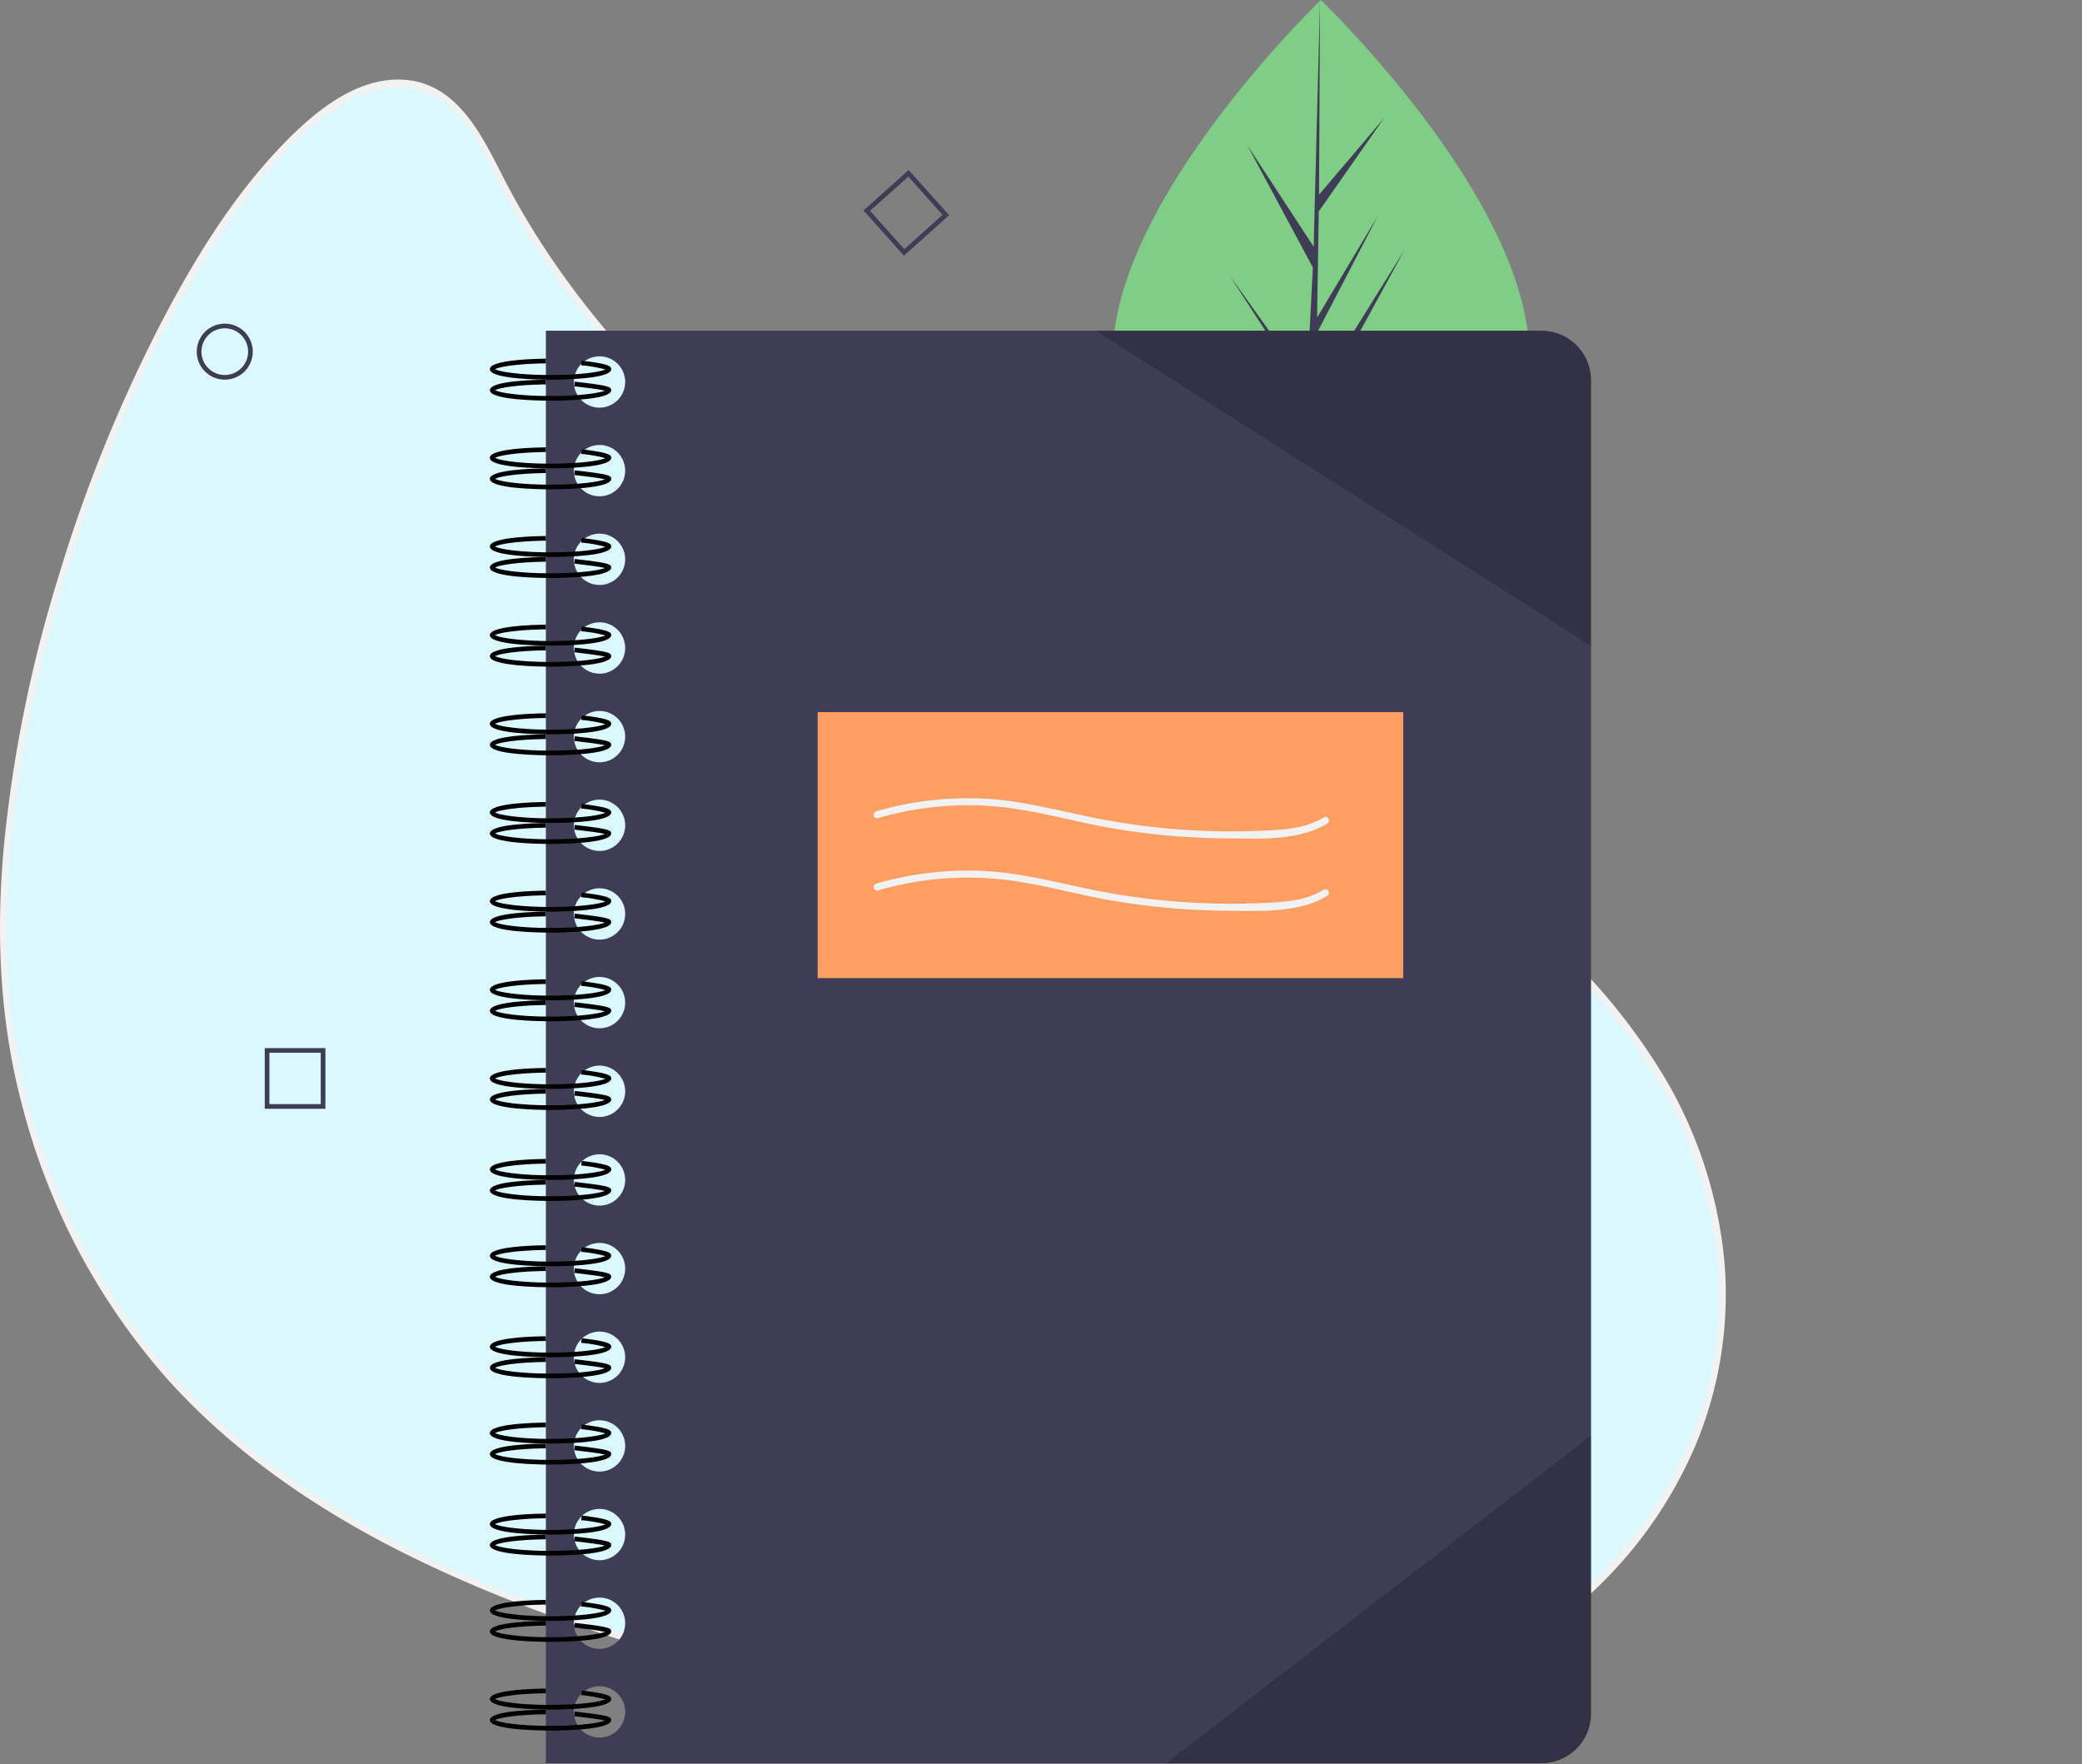 <svg id="undraw_personal_notebook_sobb" xmlns="http://www.w3.org/2000/svg" width="301.425" height="255.422" viewBox="0 0 301.425 255.422">
  <rect x="0" y="0" width="301.425" height="255.422" fill="#808080" stroke="none"/>
  <path id="Path_316" data-name="Path 316" d="M193.106,307.722c-50.529-14.27-103.765-29.576-117.19-91.072s46.1-179.081,68.573-131.626c22.646,47.827,80.737,75.557,117.19,91.072C372.6,223.3,322.439,344.248,193.106,307.722Z" transform="translate(-73.487 -61.989)" fill="#d9f8ff"/>
  <path id="Path_317" data-name="Path 317" d="M192.3,306.238c-27.35-7.724-55.947-15.477-79.273-32.407a94.027,94.027,0,0,1-28.062-31.849,97.581,97.581,0,0,1-11.3-40.684c-.611-12.644.911-25.359,3.489-37.724A221.751,221.751,0,0,1,88.7,125.761a171.77,171.77,0,0,1,16.239-31.4c4.707-7.014,10.382-14.487,17.918-18.659,5.517-3.054,11.491-2.875,15.937,1.9,3.536,3.8,5.288,8.942,7.8,13.4a122.2,122.2,0,0,0,13.366,19.014c20.095,23.658,47.355,40.439,74.975,53.938,6.088,2.976,12.248,5.8,18.454,8.522,6.288,2.757,12.627,5.363,18.706,8.571,11.149,5.884,21.62,13.273,30.208,22.553,13.271,14.339,21.539,33.649,18.436,53.382-2.963,18.835-15.618,34.375-31.9,43.705-22.127,12.681-49.034,14.3-73.775,10.532a189.707,189.707,0,0,1-22.762-4.978.507.507,0,0,0-.269.977A169.442,169.442,0,0,0,237.875,314a112.472,112.472,0,0,0,37.139-5.932,80.03,80.03,0,0,0,26.9-15.534,62.477,62.477,0,0,0,16.141-22.395,56.648,56.648,0,0,0,4.168-26.263,63.954,63.954,0,0,0-8.849-27.182,89.1,89.1,0,0,0-22.715-25.025,125.158,125.158,0,0,0-17.117-11c-6.259-3.363-12.8-6.073-19.3-8.919a411.718,411.718,0,0,1-38.931-19.28,231.512,231.512,0,0,1-39.657-27.91c-12.152-10.839-22.888-23.468-30.315-38.028-3.117-6.112-6.717-13.68-14.613-14.011-6.9-.29-13.062,5.021-17.514,9.688-7.278,7.63-12.873,16.876-17.689,26.2A215.148,215.148,0,0,0,80.975,144.6,195.073,195.073,0,0,0,73.1,183.587c-1.134,12.512-.63,25.014,2.592,37.194a96.117,96.117,0,0,0,21,39.764c9.405,10.494,21.141,18.6,33.661,24.944,13.053,6.612,26.937,11.437,40.908,15.7,6.9,2.1,13.833,4.068,20.771,6.027a.507.507,0,0,0,.269-.977Z" transform="translate(-72.547 -60.993)" fill="#f2f2f2"/>
  <path id="Path_318" data-name="Path 318" d="M609.83,90c.011,22.712-13.487,30.647-30.141,30.656q-.58,0-1.155-.012-1.158-.024-2.291-.1c-15.031-1.057-26.714-9.388-26.725-30.509-.011-21.859,27.913-49.457,30.007-51.5l0,0,.12-.117S609.819,67.289,609.83,90Z" transform="translate(-388.419 -38.412)" fill="#80ce86"/>
  <path id="Path_319" data-name="Path 319" d="M611.788,117.181l11.022-15.416-11.049,17.107-.029,1.769q-1.158-.024-2.291-.1l1.177-22.722-.009-.176.02-.033.112-2.147L599.648,78.321l11.126,15.531.028.455.889-17.167-9.5-17.712,9.613,14.695.917-35.592,0-.118v.117L612.585,66.6l9.439-11.132-9.479,13.549L612.3,84.386l8.816-14.756-8.85,17.016-.135,8.547,12.794-20.54L612.086,98.174Z" transform="translate(-421.617 -38.412)" fill="#3f3d56"/>
  <path id="Path_320" data-name="Path 320" d="M450.663,180.147H306.533V387.529h144.13a7.183,7.183,0,0,0,7.184-7.185V187.331a7.183,7.183,0,0,0-7.185-7.184ZM314.3,383.813a3.713,3.713,0,1,1,2.628-1.088A3.715,3.715,0,0,1,314.3,383.813Zm0-12.835a3.713,3.713,0,1,1,2.628-1.088A3.715,3.715,0,0,1,314.3,370.979Zm0-12.835a3.713,3.713,0,1,1,2.628-1.088A3.715,3.715,0,0,1,314.3,358.144Zm0-12.835a3.713,3.713,0,1,1,2.628-1.088A3.715,3.715,0,0,1,314.3,345.309Zm0-12.835a3.713,3.713,0,1,1,2.628-1.088A3.715,3.715,0,0,1,314.3,332.475Zm0-12.835a3.713,3.713,0,1,1,2.628-1.088A3.715,3.715,0,0,1,314.3,319.64Zm0-12.835a3.713,3.713,0,1,1,2.628-1.088A3.715,3.715,0,0,1,314.3,306.805Zm0-12.835a3.713,3.713,0,1,1,2.628-1.088A3.715,3.715,0,0,1,314.3,293.971Zm0-12.835a3.713,3.713,0,1,1,2.628-1.088,3.715,3.715,0,0,1-2.628,1.088Zm0-12.835a3.713,3.713,0,1,1,2.628-1.088A3.715,3.715,0,0,1,314.3,268.3Zm0-12.835a3.713,3.713,0,1,1,2.628-1.088,3.715,3.715,0,0,1-2.628,1.088Zm0-12.835a3.713,3.713,0,1,1,2.628-1.088A3.715,3.715,0,0,1,314.3,242.632Zm0-12.835a3.713,3.713,0,1,1,2.628-1.088A3.715,3.715,0,0,1,314.3,229.8Zm0-12.835a3.713,3.713,0,1,1,2.628-1.088,3.715,3.715,0,0,1-2.628,1.088Zm0-12.835a3.713,3.713,0,1,1,2.628-1.088,3.715,3.715,0,0,1-2.628,1.088Zm0-12.835a3.713,3.713,0,1,1,2.628-1.088,3.715,3.715,0,0,1-2.628,1.088Z" transform="translate(-227.503 -132.275)" fill="#3f3d56"/>
  <path id="Path_321" data-name="Path 321" d="M291.315,575.194c-1.466,0-8.782-.073-8.782-1.52,0-1.324,6.2-1.5,8.1-1.516l.008.676c-4.113.046-6.775.494-7.358.841.621.37,3.587.844,8.03.844,4.263,0,7.166-.437,7.943-.8a19.694,19.694,0,0,0-3.5-.608l.081-.671c3.952.476,4.258.811,4.258,1.233C300.1,575.121,292.781,575.194,291.315,575.194Z" transform="translate(-211.61 -391.883)"/>
  <path id="Path_322" data-name="Path 322" d="M291.315,584.194c-1.466,0-8.782-.073-8.782-1.52,0-1.324,6.2-1.5,8.1-1.516l.008.676c-4.113.045-6.775.494-7.358.841.621.37,3.587.844,8.03.844,4.157,0,7.021-.415,7.881-.772-.77-.2-2.661-.425-3.758-.553l-.693-.081.081-.671.691.081c4.131.482,4.581.659,4.581,1.151C300.1,584.121,292.781,584.194,291.315,584.194Z" transform="translate(-211.61 -397.843)"/>
  <path id="Path_323" data-name="Path 323" d="M291.315,538.194c-1.466,0-8.782-.073-8.782-1.52,0-1.324,6.2-1.5,8.1-1.516l.008.676c-4.113.046-6.775.494-7.358.841.621.37,3.587.844,8.03.844,4.263,0,7.166-.437,7.943-.8a19.681,19.681,0,0,0-3.5-.608l.081-.671c3.952.476,4.258.811,4.258,1.233C300.1,538.121,292.781,538.194,291.315,538.194Z" transform="translate(-211.61 -367.38)"/>
  <path id="Path_324" data-name="Path 324" d="M291.315,547.194c-1.466,0-8.782-.073-8.782-1.52,0-1.324,6.2-1.5,8.1-1.516l.008.676c-4.113.045-6.775.494-7.358.841.621.37,3.587.844,8.03.844,4.157,0,7.021-.415,7.881-.772-.77-.2-2.661-.425-3.758-.553l-.693-.081.081-.671.691.082c4.131.482,4.581.659,4.581,1.151C300.1,547.121,292.781,547.194,291.315,547.194Z" transform="translate(-211.61 -373.34)"/>
  <path id="Path_325" data-name="Path 325" d="M291.315,499.194c-1.466,0-8.782-.073-8.782-1.52,0-1.324,6.2-1.5,8.1-1.516l.008.676c-4.113.046-6.775.494-7.358.841.621.37,3.587.844,8.03.844,4.263,0,7.166-.437,7.943-.8a19.682,19.682,0,0,0-3.5-.608l.081-.671c3.952.476,4.258.811,4.258,1.233C300.1,499.121,292.781,499.194,291.315,499.194Z" transform="translate(-211.61 -341.552)"/>
  <path id="Path_326" data-name="Path 326" d="M291.315,508.194c-1.466,0-8.782-.073-8.782-1.52,0-1.324,6.2-1.5,8.1-1.516l.008.676c-4.113.046-6.775.494-7.358.841.621.37,3.587.844,8.03.844,4.157,0,7.021-.415,7.881-.772-.77-.2-2.661-.425-3.758-.553l-.693-.081.081-.671.691.081c4.131.482,4.581.659,4.581,1.151C300.1,508.121,292.781,508.194,291.315,508.194Z" transform="translate(-211.61 -347.512)"/>
  <path id="Path_327" data-name="Path 327" d="M291.315,461.194c-1.466,0-8.782-.073-8.782-1.52,0-1.324,6.2-1.5,8.1-1.516l.008.676c-4.113.046-6.775.494-7.358.841.621.37,3.587.844,8.03.844,4.263,0,7.166-.437,7.943-.8a19.682,19.682,0,0,0-3.5-.608l.081-.671c3.952.476,4.258.811,4.258,1.233C300.1,461.121,292.781,461.194,291.315,461.194Z" transform="translate(-211.61 -316.387)"/>
  <path id="Path_328" data-name="Path 328" d="M291.315,470.194c-1.466,0-8.782-.073-8.782-1.52,0-1.324,6.2-1.5,8.1-1.516l.008.676c-4.113.046-6.775.494-7.358.841.621.37,3.587.844,8.03.844,4.157,0,7.021-.415,7.881-.772-.77-.2-2.661-.425-3.758-.553l-.693-.081.081-.671.691.081c4.131.482,4.581.659,4.581,1.151C300.1,470.121,292.781,470.194,291.315,470.194Z" transform="translate(-211.61 -322.347)"/>
  <path id="Path_329" data-name="Path 329" d="M291.315,423.194c-1.466,0-8.782-.073-8.782-1.52,0-1.323,6.2-1.495,8.1-1.516l.008.676c-4.114.046-6.776.494-7.358.841.62.37,3.587.844,8.03.844,4.263,0,7.166-.437,7.943-.8a19.647,19.647,0,0,0-3.5-.608l.08-.671c3.953.475,4.258.81,4.258,1.233C300.1,423.121,292.781,423.194,291.315,423.194Z" transform="translate(-211.61 -291.222)"/>
  <path id="Path_330" data-name="Path 330" d="M291.315,432.194c-1.466,0-8.782-.073-8.782-1.52,0-1.323,6.2-1.495,8.1-1.516l.008.676c-4.114.046-6.776.494-7.358.841.62.37,3.587.844,8.03.844,4.157,0,7.022-.415,7.881-.772-.77-.2-2.665-.425-3.764-.554l-.687-.081.081-.671.685.081c4.136.482,4.586.66,4.586,1.152C300.1,432.121,292.781,432.194,291.315,432.194Z" transform="translate(-211.61 -297.182)"/>
  <path id="Path_331" data-name="Path 331" d="M291.315,385.194c-1.466,0-8.782-.073-8.782-1.52,0-1.323,6.2-1.495,8.1-1.516l.008.676c-4.114.045-6.776.494-7.358.841.62.37,3.587.844,8.03.844,4.263,0,7.166-.437,7.943-.8a19.641,19.641,0,0,0-3.5-.608l.08-.671c3.953.475,4.258.81,4.258,1.233C300.1,385.121,292.781,385.194,291.315,385.194Z" transform="translate(-211.61 -266.056)"/>
  <path id="Path_332" data-name="Path 332" d="M291.315,394.194c-1.466,0-8.782-.073-8.782-1.52,0-1.323,6.2-1.495,8.1-1.516l.008.676c-4.114.046-6.776.494-7.358.841.62.37,3.587.844,8.03.844,4.157,0,7.022-.415,7.881-.772-.77-.2-2.665-.426-3.764-.554l-.687-.081.081-.671.685.081c4.136.482,4.586.66,4.586,1.152C300.1,394.121,292.781,394.194,291.315,394.194Z" transform="translate(-211.61 -272.017)"/>
  <path id="Path_333" data-name="Path 333" d="M291.315,347.194c-1.466,0-8.782-.073-8.782-1.52,0-1.323,6.2-1.5,8.1-1.516l.008.676c-4.114.045-6.776.494-7.358.841.62.37,3.587.844,8.03.844,4.263,0,7.166-.437,7.943-.8a19.642,19.642,0,0,0-3.5-.608l.08-.671c3.953.475,4.258.81,4.258,1.233C300.1,347.121,292.781,347.194,291.315,347.194Z" transform="translate(-211.61 -240.891)"/>
  <path id="Path_334" data-name="Path 334" d="M291.315,356.194c-1.466,0-8.782-.073-8.782-1.52,0-1.323,6.2-1.495,8.1-1.516l.008.676c-4.114.046-6.776.494-7.358.841.62.37,3.587.844,8.03.844,4.157,0,7.022-.415,7.881-.772-.77-.2-2.665-.426-3.764-.554l-.687-.081.081-.671.685.08c4.136.482,4.586.66,4.586,1.152C300.1,356.121,292.781,356.194,291.315,356.194Z" transform="translate(-211.61 -246.851)"/>
  <path id="Path_335" data-name="Path 335" d="M291.315,309.194c-1.466,0-8.782-.073-8.782-1.52,0-1.323,6.2-1.495,8.1-1.516l.008.676c-4.114.046-6.776.494-7.358.841.62.37,3.587.844,8.03.844,4.263,0,7.166-.437,7.943-.8a19.649,19.649,0,0,0-3.5-.608l.08-.671c3.953.475,4.258.81,4.258,1.233C300.1,309.121,292.781,309.194,291.315,309.194Z" transform="translate(-211.61 -215.726)"/>
  <path id="Path_336" data-name="Path 336" d="M291.315,318.194c-1.466,0-8.782-.073-8.782-1.52,0-1.323,6.2-1.495,8.1-1.516l.008.676c-4.114.046-6.776.494-7.358.841.62.37,3.587.844,8.03.844,4.157,0,7.022-.415,7.881-.772-.77-.2-2.665-.426-3.764-.554l-.687-.081.081-.671.685.081c4.136.482,4.586.66,4.586,1.152C300.1,318.121,292.781,318.194,291.315,318.194Z" transform="translate(-211.61 -221.686)"/>
  <path id="Path_337" data-name="Path 337" d="M291.315,271.194c-1.466,0-8.782-.073-8.782-1.52,0-1.323,6.2-1.495,8.1-1.516l.008.676c-4.114.046-6.776.494-7.358.841.62.37,3.587.844,8.03.844,4.263,0,7.166-.437,7.943-.8a19.649,19.649,0,0,0-3.5-.608l.08-.671c3.953.475,4.258.81,4.258,1.233C300.1,271.121,292.781,271.194,291.315,271.194Z" transform="translate(-211.61 -190.56)"/>
  <path id="Path_338" data-name="Path 338" d="M291.315,280.194c-1.466,0-8.782-.073-8.782-1.52,0-1.323,6.2-1.5,8.1-1.516l.008.676c-4.114.046-6.776.494-7.358.841.62.37,3.587.844,8.03.844,4.157,0,7.022-.415,7.881-.772-.77-.2-2.665-.426-3.764-.554l-.687-.081.081-.671.685.081c4.136.482,4.586.66,4.586,1.152C300.1,280.121,292.781,280.194,291.315,280.194Z" transform="translate(-211.61 -196.521)"/>
  <path id="Path_339" data-name="Path 339" d="M291.315,233.194c-1.466,0-8.782-.073-8.782-1.52,0-1.323,6.2-1.495,8.1-1.516l.008.676c-4.114.046-6.776.494-7.358.841.62.37,3.587.844,8.03.844,4.263,0,7.166-.437,7.943-.8a19.647,19.647,0,0,0-3.5-.608l.08-.671c3.953.475,4.258.81,4.258,1.233C300.1,233.121,292.781,233.194,291.315,233.194Z" transform="translate(-211.61 -165.395)"/>
  <path id="Path_340" data-name="Path 340" d="M291.315,242.194c-1.466,0-8.782-.073-8.782-1.52,0-1.323,6.2-1.495,8.1-1.516l.008.676c-4.114.046-6.776.494-7.358.841.62.37,3.587.844,8.03.844,4.157,0,7.022-.415,7.881-.772-.77-.2-2.665-.425-3.764-.554l-.687-.081.081-.671.685.08c4.136.482,4.586.66,4.586,1.152C300.1,242.121,292.781,242.194,291.315,242.194Z" transform="translate(-211.61 -171.355)"/>
  <path id="Path_341" data-name="Path 341" d="M291.315,195.194c-1.466,0-8.782-.073-8.782-1.52,0-1.323,6.2-1.495,8.1-1.516l.008.676c-4.114.046-6.776.494-7.358.841.62.37,3.587.844,8.03.844,4.263,0,7.166-.437,7.943-.8a19.649,19.649,0,0,0-3.5-.608l.08-.671c3.953.475,4.258.81,4.258,1.233C300.1,195.121,292.781,195.194,291.315,195.194Z" transform="translate(-211.61 -140.23)"/>
  <path id="Path_342" data-name="Path 342" d="M291.315,204.194c-1.466,0-8.782-.073-8.782-1.52,0-1.323,6.2-1.495,8.1-1.516l.008.676c-4.114.046-6.776.494-7.358.841.62.37,3.587.844,8.03.844,4.157,0,7.022-.415,7.881-.772-.77-.2-2.665-.425-3.764-.554l-.687-.081.081-.671.685.08c4.136.482,4.586.66,4.586,1.152C300.1,204.121,292.781,204.194,291.315,204.194Z" transform="translate(-211.61 -146.19)"/>
  <path id="Path_343" data-name="Path 343" d="M291.315,614.194c-1.466,0-8.782-.073-8.782-1.52,0-1.324,6.2-1.5,8.1-1.516l.008.676c-4.113.045-6.775.494-7.358.841.621.37,3.587.844,8.03.844,4.263,0,7.166-.437,7.943-.8a19.681,19.681,0,0,0-3.5-.608l.081-.671c3.952.476,4.258.811,4.258,1.233C300.1,614.121,292.781,614.194,291.315,614.194Z" transform="translate(-211.61 -417.71)"/>
  <path id="Path_344" data-name="Path 344" d="M291.315,623.194c-1.466,0-8.782-.073-8.782-1.52,0-1.324,6.2-1.5,8.1-1.516l.008.676c-4.113.045-6.775.494-7.358.841.621.37,3.587.844,8.03.844,4.157,0,7.021-.415,7.881-.772-.77-.2-2.661-.425-3.758-.553l-.693-.081.081-.671.691.081c4.131.482,4.581.659,4.581,1.151C300.1,623.121,292.781,623.194,291.315,623.194Z" transform="translate(-211.61 -423.67)"/>
  <path id="Path_345" data-name="Path 345" d="M291.315,651.194c-1.466,0-8.782-.073-8.782-1.52,0-1.324,6.2-1.5,8.1-1.516l.008.676c-4.113.045-6.775.494-7.358.841.621.37,3.587.844,8.03.844,4.263,0,7.166-.437,7.943-.8a19.684,19.684,0,0,0-3.5-.608l.081-.671c3.952.476,4.258.811,4.258,1.233C300.1,651.121,292.781,651.194,291.315,651.194Z" transform="translate(-211.61 -442.213)"/>
  <path id="Path_346" data-name="Path 346" d="M291.315,660.194c-1.466,0-8.782-.073-8.782-1.52,0-1.324,6.2-1.5,8.1-1.516l.008.676c-4.113.046-6.775.494-7.358.841.621.37,3.587.844,8.03.844,4.157,0,7.021-.415,7.881-.772-.77-.2-2.661-.425-3.758-.553l-.693-.081.081-.671.691.081c4.131.482,4.581.659,4.581,1.151C300.1,660.121,292.781,660.194,291.315,660.194Z" transform="translate(-211.61 -448.173)"/>
  <path id="Path_347" data-name="Path 347" d="M291.315,690.194c-1.466,0-8.782-.073-8.782-1.52,0-1.324,6.2-1.5,8.1-1.516l.008.676c-4.113.045-6.775.494-7.358.841.621.37,3.587.844,8.03.844,4.263,0,7.166-.437,7.943-.8a19.687,19.687,0,0,0-3.5-.608l.081-.671c3.952.476,4.258.811,4.258,1.233C300.1,690.121,292.781,690.194,291.315,690.194Z" transform="translate(-211.61 -468.041)"/>
  <path id="Path_348" data-name="Path 348" d="M291.315,699.194c-1.466,0-8.782-.073-8.782-1.52,0-1.324,6.2-1.5,8.1-1.516l.008.676c-4.113.045-6.775.494-7.358.841.621.37,3.587.844,8.03.844,4.157,0,7.021-.415,7.881-.772-.77-.2-2.661-.425-3.758-.553l-.693-.081.081-.671.691.081c4.131.482,4.581.659,4.581,1.151C300.1,699.121,292.781,699.194,291.315,699.194Z" transform="translate(-211.61 -474.001)"/>
  <path id="Path_349" data-name="Path 349" d="M291.315,727.194c-1.466,0-8.782-.073-8.782-1.52,0-1.324,6.2-1.5,8.1-1.516l.008.676c-4.113.045-6.775.494-7.358.841.621.37,3.587.844,8.03.844,4.263,0,7.166-.437,7.943-.8a19.684,19.684,0,0,0-3.5-.608l.081-.671c3.952.476,4.258.811,4.258,1.233C300.1,727.121,292.781,727.194,291.315,727.194Z" transform="translate(-211.61 -492.544)"/>
  <path id="Path_350" data-name="Path 350" d="M291.315,736.194c-1.466,0-8.782-.073-8.782-1.52,0-1.324,6.2-1.5,8.1-1.516l.008.676c-4.113.046-6.775.494-7.358.841.621.37,3.587.844,8.03.844,4.157,0,7.021-.415,7.881-.772-.77-.2-2.661-.425-3.758-.553l-.693-.081.081-.671.691.081c4.131.482,4.581.659,4.581,1.151C300.1,736.121,292.781,736.194,291.315,736.194Z" transform="translate(-211.61 -498.504)"/>
  <path id="Path_351" data-name="Path 351" d="M291.315,765.194c-1.466,0-8.782-.073-8.782-1.52,0-1.324,6.2-1.5,8.1-1.516l.008.676c-4.113.045-6.775.494-7.358.841.621.37,3.587.844,8.03.844,4.263,0,7.166-.437,7.943-.8a19.687,19.687,0,0,0-3.5-.608l.081-.671c3.952.476,4.258.811,4.258,1.233C300.1,765.121,292.781,765.194,291.315,765.194Z" transform="translate(-211.61 -517.709)"/>
  <path id="Path_352" data-name="Path 352" d="M291.315,774.194c-1.466,0-8.782-.073-8.782-1.52,0-1.324,6.2-1.5,8.1-1.516l.008.676c-4.113.045-6.775.494-7.358.841.621.37,3.587.844,8.03.844,4.157,0,7.021-.415,7.881-.772-.77-.2-2.661-.425-3.758-.553l-.693-.081.081-.671.691.081c4.131.482,4.581.659,4.581,1.151C300.1,774.121,292.781,774.194,291.315,774.194Z" transform="translate(-211.61 -523.669)"/>
  <path id="Path_367" data-name="Path 367" d="M0,.78Z" transform="translate(16.376 254.642)" fill="#3f3d56"/>
  <path id="Path_353" data-name="Path 353" d="M160.949,185.241A4.053,4.053,0,1,1,165,181.188,4.053,4.053,0,0,1,160.949,185.241Zm0-7.431a3.378,3.378,0,1,0,3.378,3.378A3.378,3.378,0,0,0,160.949,177.81Z" transform="translate(-128.407 -130.28)" fill="#3f3d56"/>
  <path id="Path_354" data-name="Path 354" d="M194.815,496.429h-8.782v-8.782h8.782Zm-8.106-.676h7.431v-7.431h-7.431Z" transform="translate(-147.703 -335.916)" fill="#3f3d56"/>
  <path id="Path_355" data-name="Path 355" d="M448.532,123.691l-5.855-6.545,6.545-5.855,5.855,6.545Zm-4.9-6.492,4.954,5.538,5.538-4.954-4.954-5.538Z" transform="translate(-317.664 -86.676)" fill="#3f3d56"/>
  <rect id="Rectangle_398" data-name="Rectangle 398" width="84.776" height="38.504" transform="translate(118.378 103.095)" fill="#ff9f63"/>
  <path id="Path_356" data-name="Path 356" d="M447.644,414.425a46.769,46.769,0,0,1,16.9-1.7c5.89.5,11.583,2.267,17.4,3.235a102.9,102.9,0,0,0,16.182,1.4c4.685.032,10.419.4,14.567-2.159.554-.342.046-1.219-.511-.875-2.411,1.488-5.163,1.728-7.931,1.878q-4.185.226-8.381.1a101.343,101.343,0,0,1-16.828-1.9c-5.241-1.044-10.409-2.478-15.769-2.782a47.771,47.771,0,0,0-15.895,1.828.507.507,0,0,0,.269.977Z" transform="translate(-320.539 -285.521)" fill="#f2f2f2"/>
  <path id="Path_357" data-name="Path 357" d="M447.644,383.425a46.771,46.771,0,0,1,16.9-1.7c5.89.5,11.583,2.267,17.4,3.235a102.9,102.9,0,0,0,16.182,1.4c4.685.032,10.419.4,14.567-2.159.554-.342.046-1.219-.511-.875-2.411,1.488-5.163,1.728-7.931,1.878q-4.185.226-8.381.1a101.343,101.343,0,0,1-16.828-1.9c-5.241-1.044-10.409-2.478-15.769-2.782a47.767,47.767,0,0,0-15.895,1.828.507.507,0,0,0,.269.977Z" transform="translate(-320.539 -264.992)" fill="#f2f2f2"/>
  <path id="Path_358" data-name="Path 358" d="M633.932,653.757V693.99a7.183,7.183,0,0,1-7.185,7.184H572.423Z" transform="translate(-403.588 -445.921)" opacity="0.2"/>
  <path id="Path_359" data-name="Path 359" d="M613.919,187.331v38.44L542.2,180.147h64.531a7.183,7.183,0,0,1,7.184,7.185Z" transform="translate(-383.575 -132.275)" opacity="0.2"/>
  <path id="Path_366" data-name="Path 366" d="M964.985,301.139" transform="translate(-663.56 -212.401)" fill="none" stroke="#000" stroke-miterlimit="10" stroke-width="1"/>
</svg>
